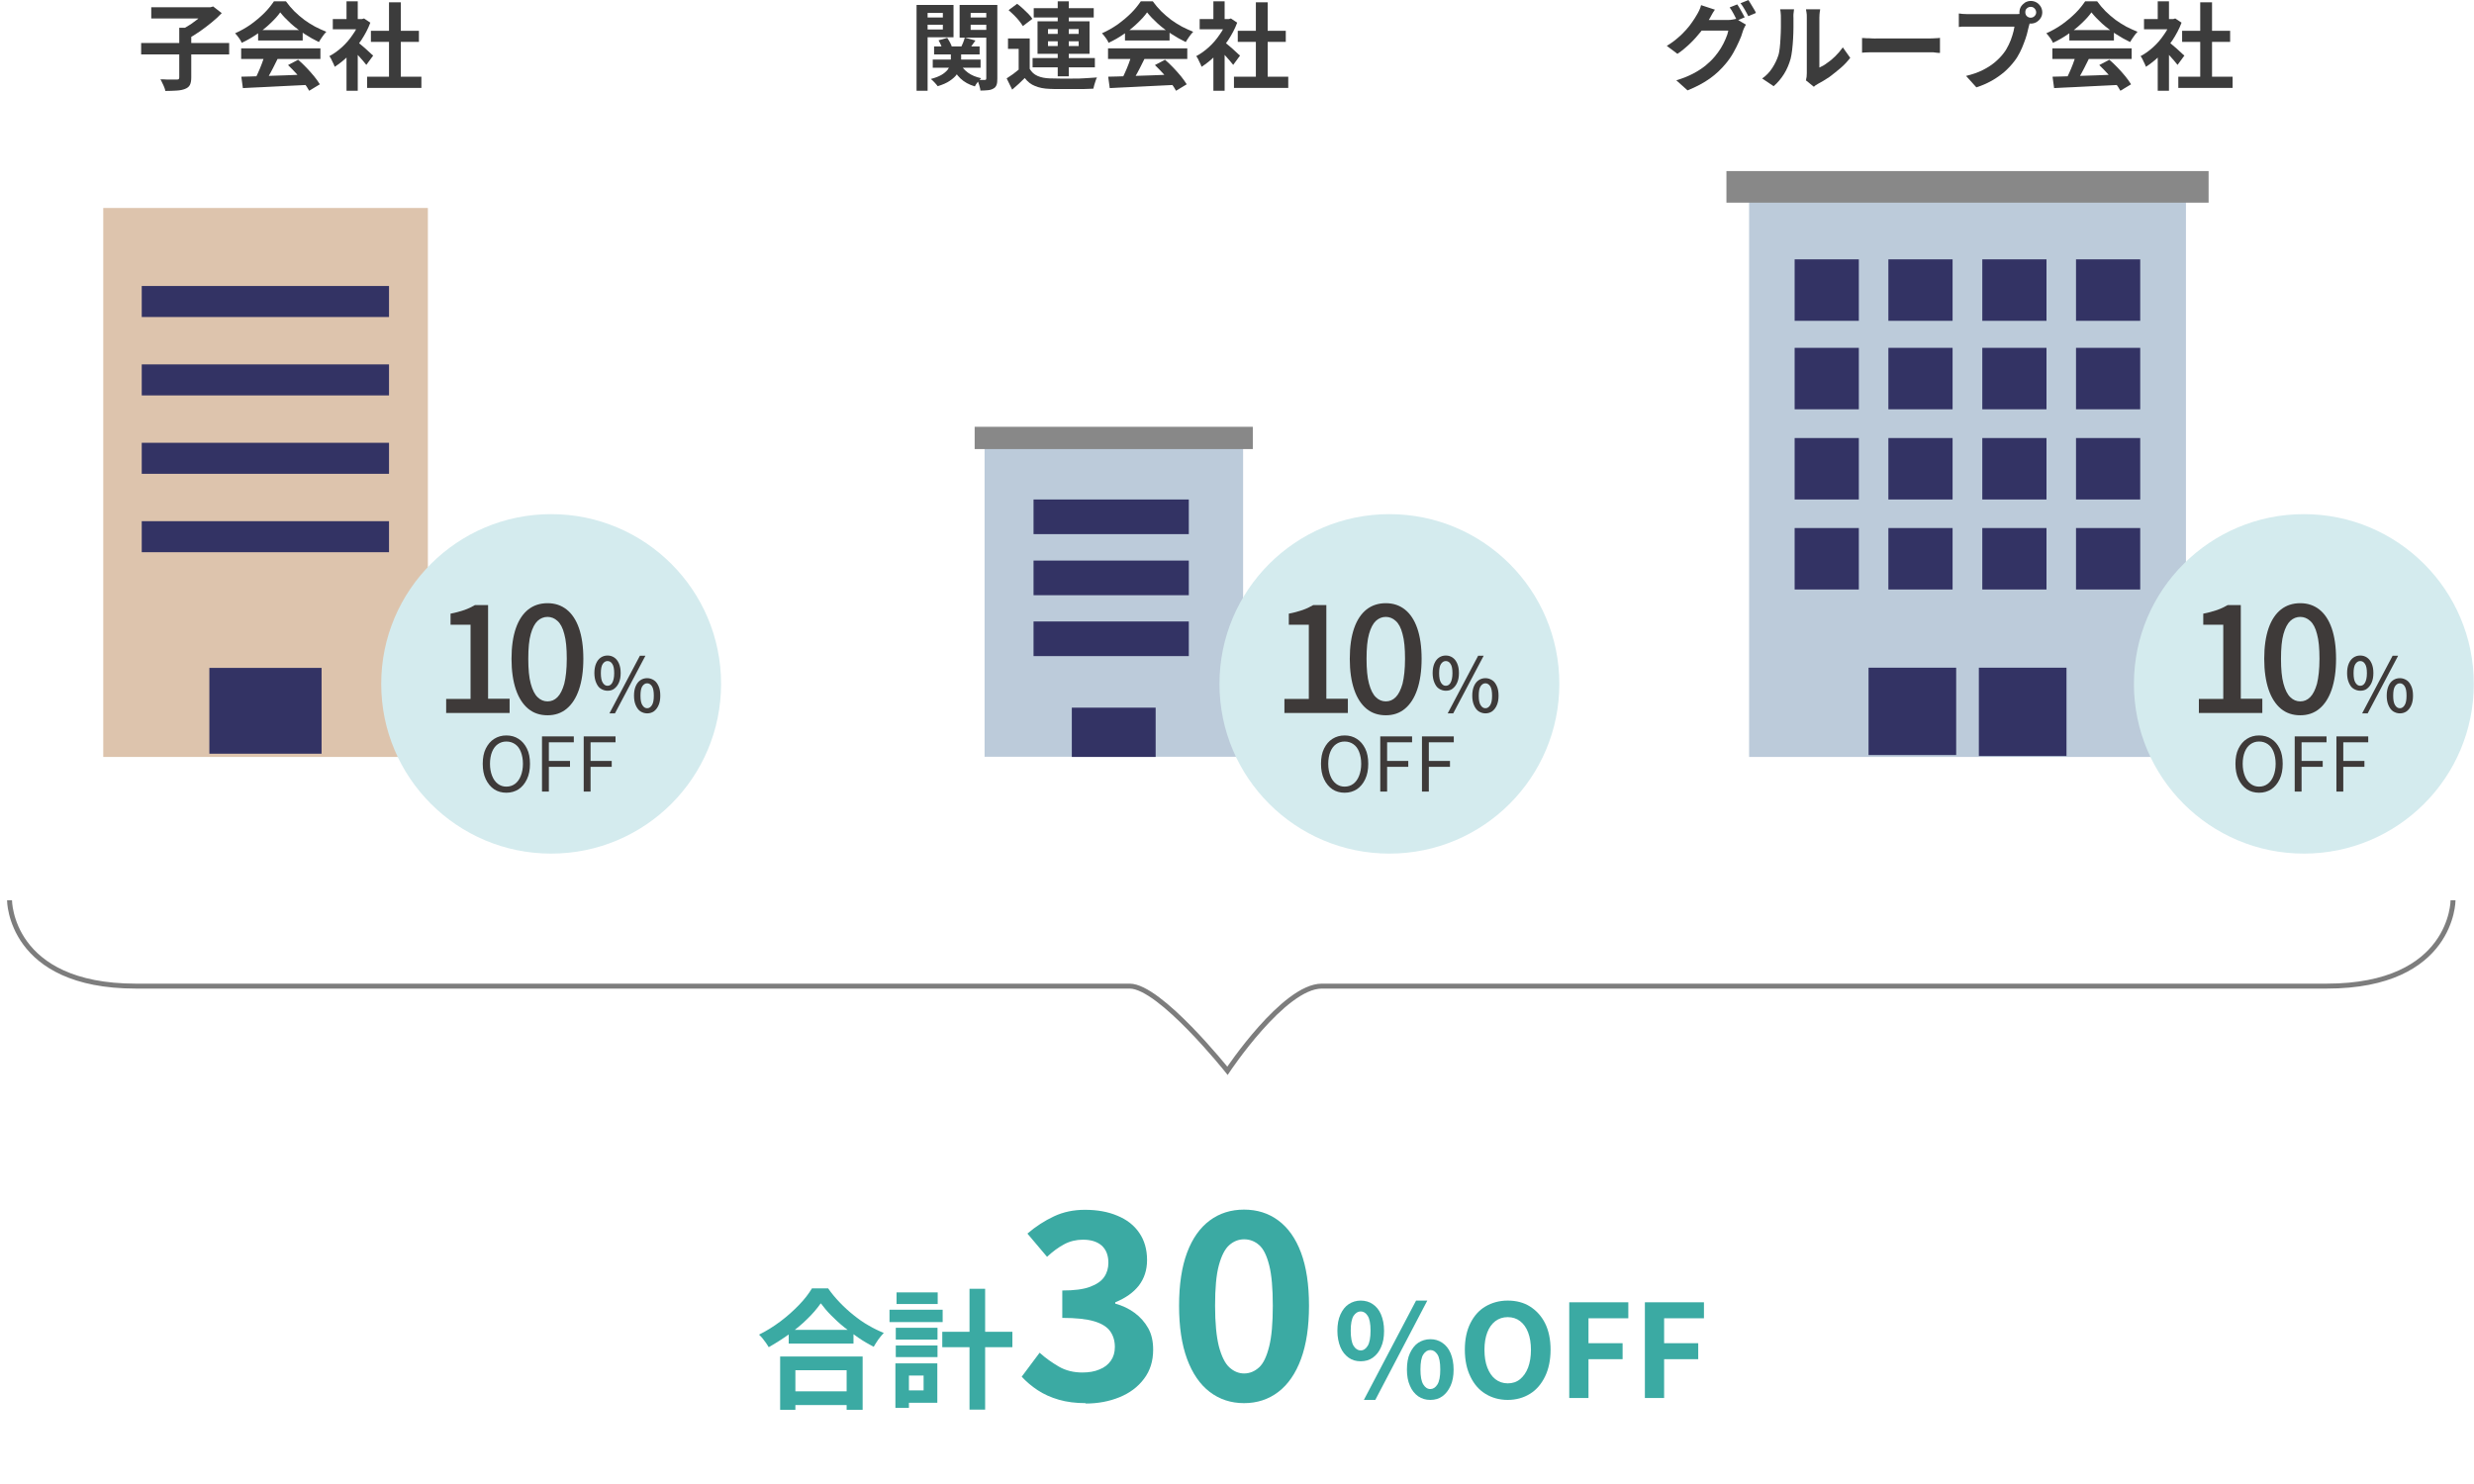 <svg width="500" height="300" viewBox="0 0 500 300" fill="none" xmlns="http://www.w3.org/2000/svg">
<path d="M165.831 263.536C165.099 264.574 164.214 265.613 163.136 266.651C162.058 267.728 160.826 268.729 159.517 269.69C158.169 270.652 156.783 271.537 155.358 272.344C155.204 272.114 155.05 271.806 154.819 271.498C154.588 271.19 154.357 270.883 154.126 270.575C153.857 270.267 153.626 269.998 153.395 269.806C154.896 269.075 156.359 268.152 157.745 267.113C159.131 266.074 160.364 264.959 161.48 263.805C162.597 262.651 163.444 261.535 164.098 260.458H167.371C168.064 261.458 168.834 262.382 169.72 263.305C170.605 264.228 171.529 265.074 172.492 265.844C173.455 266.613 174.456 267.344 175.495 267.921C176.535 268.536 177.574 269.036 178.614 269.459C178.229 269.844 177.882 270.306 177.497 270.806C177.151 271.306 176.843 271.806 176.573 272.268C175.572 271.729 174.533 271.152 173.532 270.46C172.531 269.767 171.529 269.036 170.567 268.267C169.604 267.498 168.757 266.69 167.949 265.882C167.14 265.074 166.486 264.266 165.908 263.497L165.831 263.536ZM157.668 274.229H174.34V285H171.106V276.999H160.749V285H157.668V274.229ZM159.054 281.269H172.569V284.038H159.054V281.269ZM159.401 268.844H172.492V271.614H159.401V268.844Z" fill="#3BAAA3"/>
<path d="M179.77 264.767H190.512V267.267H179.77V264.767ZM180.963 275.614H183.697V284.615H180.963V275.614ZM181.04 268.421H189.472V270.806H181.04V268.421ZM181.04 271.998H189.472V274.345H181.04V271.998ZM181.194 261.266H189.511V263.613H181.194V261.266ZM182.503 275.614H189.434V283.577H182.503V281.076H186.662V278.076H182.503V275.576V275.614ZM190.435 269.229H204.604V272.344H190.435V269.229ZM195.941 260.535H199.098V284.962H195.941V260.535Z" fill="#3BAAA3"/>
<path d="M219.425 283.654C217.385 283.654 215.575 283.423 213.996 282.961C212.379 282.5 210.955 281.846 209.723 281.038C208.49 280.23 207.412 279.307 206.488 278.307L210.108 273.46C211.301 274.537 212.61 275.46 213.996 276.268C215.382 277.076 217 277.461 218.732 277.461C220.041 277.461 221.235 277.268 222.197 276.845C223.199 276.46 223.969 275.845 224.508 275.076C225.047 274.306 225.316 273.383 225.316 272.306C225.316 271.075 225.008 270.036 224.392 269.152C223.776 268.267 222.698 267.575 221.158 267.113C219.618 266.651 217.462 266.421 214.689 266.421V260.881C217.077 260.881 218.925 260.651 220.272 260.15C221.62 259.65 222.583 258.996 223.16 258.15C223.738 257.304 224.007 256.342 224.007 255.265C224.007 253.765 223.545 252.611 222.66 251.803C221.735 250.995 220.465 250.611 218.848 250.611C217.5 250.611 216.23 250.918 215.074 251.534C213.919 252.149 212.764 252.996 211.609 254.073L207.643 249.38C209.338 247.918 211.147 246.764 213.034 245.879C214.92 244.995 217 244.571 219.271 244.571C221.735 244.571 223.93 244.956 225.817 245.764C227.703 246.533 229.205 247.687 230.245 249.226C231.284 250.726 231.823 252.573 231.823 254.727C231.823 256.765 231.246 258.458 230.168 259.881C229.051 261.304 227.472 262.42 225.393 263.266V263.536C226.818 263.92 228.127 264.536 229.282 265.382C230.437 266.228 231.361 267.267 232.054 268.498C232.747 269.729 233.055 271.19 233.055 272.845C233.055 275.153 232.439 277.114 231.207 278.73C229.975 280.384 228.319 281.615 226.24 282.461C224.161 283.308 221.889 283.731 219.425 283.731V283.654Z" fill="#3BAAA3"/>
<path d="M251.423 283.654C248.766 283.654 246.456 282.884 244.492 281.384C242.528 279.884 240.988 277.653 239.91 274.729C238.832 271.806 238.293 268.229 238.293 263.959C238.293 259.689 238.832 256.111 239.91 253.226C240.988 250.341 242.528 248.187 244.492 246.726C246.456 245.264 248.766 244.533 251.423 244.533C254.079 244.533 256.389 245.264 258.353 246.726C260.317 248.187 261.857 250.341 262.935 253.226C264.013 256.111 264.552 259.689 264.552 263.959C264.552 268.229 264.013 271.806 262.935 274.729C261.857 277.653 260.317 279.884 258.353 281.384C256.389 282.884 254.079 283.654 251.423 283.654ZM251.423 277.653C252.578 277.653 253.579 277.23 254.464 276.422C255.35 275.614 256.004 274.191 256.505 272.191C257.005 270.19 257.236 267.459 257.236 263.959C257.236 260.458 257.005 257.727 256.505 255.765C256.004 253.803 255.35 252.457 254.464 251.688C253.579 250.918 252.578 250.534 251.423 250.534C250.344 250.534 249.343 250.918 248.458 251.688C247.572 252.457 246.879 253.803 246.34 255.765C245.801 257.727 245.57 260.458 245.57 263.959C245.57 267.459 245.84 270.19 246.34 272.191C246.879 274.191 247.572 275.614 248.458 276.422C249.343 277.23 250.344 277.653 251.423 277.653Z" fill="#3BAAA3"/>
<path d="M274.986 275.191C274.062 275.191 273.254 274.96 272.561 274.46C271.868 273.96 271.29 273.268 270.905 272.345C270.52 271.421 270.289 270.306 270.289 269.036C270.289 267.767 270.482 266.651 270.905 265.728C271.329 264.805 271.868 264.113 272.561 263.651C273.254 263.189 274.101 262.92 274.986 262.92C275.872 262.92 276.758 263.151 277.451 263.651C278.144 264.113 278.721 264.805 279.106 265.728C279.491 266.651 279.722 267.729 279.722 269.036C279.722 270.344 279.53 271.421 279.106 272.345C278.721 273.268 278.144 273.96 277.451 274.46C276.758 274.96 275.911 275.191 274.986 275.191ZM274.986 272.998C275.564 272.998 276.026 272.691 276.411 272.075C276.796 271.46 276.989 270.421 276.989 268.998C276.989 267.575 276.796 266.574 276.411 265.997C276.026 265.382 275.525 265.113 274.986 265.113C274.447 265.113 273.947 265.42 273.562 265.997C273.177 266.613 272.984 267.613 272.984 268.998C272.984 270.383 273.177 271.46 273.562 272.075C273.947 272.691 274.447 272.998 274.986 272.998ZM275.641 283L286.191 262.92H288.462L277.951 283H275.641ZM289.079 283C288.154 283 287.346 282.769 286.614 282.269C285.921 281.769 285.344 281.076 284.959 280.153C284.535 279.23 284.343 278.115 284.343 276.845C284.343 275.576 284.535 274.422 284.959 273.537C285.382 272.652 285.921 271.921 286.614 271.46C287.307 270.998 288.154 270.729 289.079 270.729C290.003 270.729 290.773 270.96 291.504 271.46C292.197 271.921 292.775 272.614 293.16 273.537C293.545 274.46 293.776 275.537 293.776 276.845C293.776 278.153 293.583 279.23 293.16 280.153C292.736 281.076 292.197 281.769 291.504 282.269C290.811 282.769 290.003 283 289.079 283ZM289.079 280.807C289.618 280.807 290.118 280.499 290.503 279.884C290.888 279.269 291.081 278.268 291.081 276.845C291.081 275.422 290.888 274.383 290.503 273.806C290.118 273.229 289.656 272.922 289.079 272.922C288.501 272.922 288.039 273.229 287.654 273.806C287.269 274.383 287.076 275.422 287.076 276.845C287.076 278.268 287.269 279.269 287.654 279.884C288.039 280.499 288.501 280.807 289.079 280.807Z" fill="#3BAAA3"/>
<path d="M304.71 283C303.016 283 301.514 282.577 300.205 281.769C298.896 280.961 297.895 279.807 297.163 278.268C296.432 276.768 296.047 274.96 296.047 272.845C296.047 270.729 296.432 268.959 297.163 267.498C297.895 266.036 298.896 264.882 300.205 264.113C301.514 263.343 303.016 262.92 304.71 262.92C306.404 262.92 307.944 263.305 309.215 264.113C310.485 264.92 311.525 266.036 312.257 267.498C312.988 268.959 313.373 270.767 313.373 272.845C313.373 274.922 312.988 276.768 312.257 278.268C311.525 279.769 310.524 280.961 309.215 281.769C307.906 282.577 306.404 283 304.71 283ZM304.71 279.653C305.673 279.653 306.52 279.384 307.213 278.807C307.906 278.23 308.445 277.461 308.83 276.46C309.215 275.422 309.407 274.229 309.407 272.883C309.407 271.537 309.215 270.344 308.83 269.344C308.445 268.344 307.906 267.613 307.213 267.075C306.52 266.536 305.673 266.267 304.71 266.267C303.747 266.267 302.939 266.536 302.207 267.075C301.514 267.613 300.975 268.344 300.59 269.344C300.205 270.344 300.013 271.498 300.013 272.883C300.013 274.268 300.205 275.46 300.59 276.46C300.975 277.461 301.514 278.268 302.207 278.807C302.9 279.345 303.747 279.653 304.71 279.653Z" fill="#3BAAA3"/>
<path d="M317.148 282.615V263.266H329.084V266.498H321.037V271.537H327.929V274.768H321.037V282.615H317.187H317.148Z" fill="#3BAAA3"/>
<path d="M332.434 282.615V263.266H344.37V266.498H336.322V271.537H343.214V274.768H336.322V282.615H332.472H332.434Z" fill="#3BAAA3"/>
<path d="M251.233 89.935H198.984V152.983H251.233V89.935Z" fill="#BCCBDA"/>
<path d="M253.195 86.281H196.98V90.782H253.195V86.281Z" fill="#888888"/>
<path d="M240.259 100.975H208.879V107.976H240.259V100.975Z" fill="#333364"/>
<path d="M240.259 113.323H208.879V120.324H240.259V113.323Z" fill="#333364"/>
<path d="M240.259 125.633H208.879V132.634H240.259V125.633Z" fill="#333364"/>
<path d="M233.559 143.058H216.617V153.021H233.559V143.058Z" fill="#333364"/>
<path d="M86.476 42.044H20.867V153.021H86.476V42.044Z" fill="#DDC4AD"/>
<path d="M78.621 73.664H28.645V79.934H78.621V73.664Z" fill="#333364"/>
<path d="M78.621 57.816H28.645V64.086H78.621V57.816Z" fill="#333364"/>
<path d="M78.621 89.512H28.645V95.782H78.621V89.512Z" fill="#333364"/>
<path d="M78.621 105.361H28.645V111.631H78.621V105.361Z" fill="#333364"/>
<path d="M64.991 135.019H42.312V152.367H64.991V135.019Z" fill="#333364"/>
<path d="M441.783 39.236H353.496V153.021H441.783V39.236Z" fill="#BCCBDA"/>
<path d="M446.365 34.582H348.914V40.967H446.365V34.582Z" fill="#888888"/>
<path d="M395.348 134.98H377.637V152.636H395.348V134.98Z" fill="#333364"/>
<path d="M417.641 134.98H399.93V152.829H417.641V134.98Z" fill="#333364"/>
<path d="M375.675 52.43H362.699V64.855H375.675V52.43Z" fill="#333364"/>
<path d="M394.62 52.43H381.645V64.855H394.62V52.43Z" fill="#333364"/>
<path d="M413.6 52.43H400.625V64.855H413.6V52.43Z" fill="#333364"/>
<path d="M432.542 52.43H419.566V64.855H432.542V52.43Z" fill="#333364"/>
<path d="M375.675 70.317H362.699V82.742H375.675V70.317Z" fill="#333364"/>
<path d="M394.62 70.317H381.645V82.742H394.62V70.317Z" fill="#333364"/>
<path d="M413.6 70.317H400.625V82.742H413.6V70.317Z" fill="#333364"/>
<path d="M432.542 70.317H419.566V82.742H432.542V70.317Z" fill="#333364"/>
<path d="M375.675 88.551H362.699V100.975H375.675V88.551Z" fill="#333364"/>
<path d="M394.62 88.551H381.645V100.975H394.62V88.551Z" fill="#333364"/>
<path d="M413.6 88.551H400.625V100.975H413.6V88.551Z" fill="#333364"/>
<path d="M432.542 88.551H419.566V100.975H432.542V88.551Z" fill="#333364"/>
<path d="M375.675 106.745H362.699V119.17H375.675V106.745Z" fill="#333364"/>
<path d="M394.62 106.745H381.645V119.17H394.62V106.745Z" fill="#333364"/>
<path d="M413.6 106.745H400.625V119.17H413.6V106.745Z" fill="#333364"/>
<path d="M432.542 106.745H419.566V119.17H432.542V106.745Z" fill="#333364"/>
<path d="M111.388 172.562C130.356 172.562 145.732 157.2 145.732 138.25C145.732 119.3 130.356 103.937 111.388 103.937C92.42 103.937 77.043 119.3 77.043 138.25C77.043 157.2 92.42 172.562 111.388 172.562Z" fill="#D4EBEE"/>
<path d="M90.171 144.174V141.289H95.1V126.287H91.057V124.055C92.097 123.863 93.02 123.594 93.829 123.325C94.599 123.055 95.331 122.709 95.985 122.324H98.642V141.25H102.993V144.135H90.133L90.171 144.174Z" fill="#3E3A39"/>
<path d="M110.656 144.597C109.154 144.597 107.845 144.174 106.767 143.289C105.689 142.404 104.842 141.096 104.264 139.404C103.687 137.711 103.379 135.634 103.379 133.172C103.379 130.71 103.687 128.633 104.264 126.979C104.842 125.325 105.689 124.055 106.767 123.209C107.845 122.363 109.154 121.94 110.656 121.94C112.158 121.94 113.428 122.363 114.506 123.209C115.584 124.055 116.431 125.325 117.009 126.979C117.587 128.633 117.895 130.71 117.895 133.172C117.895 135.634 117.587 137.711 117.009 139.404C116.431 141.096 115.584 142.404 114.506 143.289C113.428 144.174 112.158 144.597 110.656 144.597ZM110.656 141.789C111.426 141.789 112.081 141.519 112.658 140.942C113.236 140.365 113.698 139.442 114.044 138.211C114.352 136.942 114.545 135.288 114.545 133.172C114.545 131.056 114.391 129.402 114.044 128.171C113.736 126.941 113.274 126.056 112.658 125.517C112.081 124.979 111.388 124.709 110.656 124.709C109.924 124.709 109.231 124.979 108.654 125.517C108.076 126.056 107.614 126.941 107.268 128.171C106.921 129.402 106.767 131.056 106.767 133.172C106.767 135.288 106.921 136.942 107.268 138.211C107.614 139.481 108.076 140.404 108.654 140.942C109.231 141.519 109.924 141.789 110.656 141.789Z" fill="#3E3A39"/>
<path d="M122.782 139.635C122.281 139.635 121.819 139.481 121.396 139.211C120.972 138.942 120.703 138.519 120.472 137.98C120.241 137.442 120.125 136.788 120.125 136.057C120.125 135.326 120.241 134.672 120.472 134.134C120.703 133.595 121.011 133.211 121.396 132.941C121.781 132.672 122.243 132.518 122.782 132.518C123.321 132.518 123.783 132.672 124.168 132.941C124.553 133.211 124.861 133.595 125.092 134.134C125.323 134.672 125.438 135.288 125.438 136.057C125.438 136.826 125.323 137.442 125.092 137.98C124.861 138.519 124.553 138.904 124.168 139.211C123.783 139.519 123.321 139.635 122.782 139.635ZM122.782 138.634C123.167 138.634 123.513 138.442 123.744 138.019C123.975 137.596 124.129 136.98 124.129 136.096C124.129 135.211 124.014 134.595 123.744 134.211C123.513 133.826 123.167 133.634 122.782 133.634C122.397 133.634 122.089 133.826 121.819 134.211C121.55 134.595 121.434 135.249 121.434 136.096C121.434 136.942 121.55 137.596 121.819 138.019C122.089 138.442 122.397 138.634 122.782 138.634ZM123.167 144.212L129.327 132.557H130.444L124.283 144.212H123.167ZM130.79 144.212C130.29 144.212 129.828 144.058 129.404 143.789C129.019 143.52 128.711 143.097 128.48 142.558C128.249 142.02 128.134 141.404 128.134 140.635C128.134 139.865 128.249 139.25 128.48 138.711C128.711 138.173 129.019 137.788 129.404 137.519C129.789 137.25 130.251 137.096 130.79 137.096C131.329 137.096 131.753 137.25 132.176 137.519C132.6 137.788 132.869 138.211 133.101 138.711C133.332 139.211 133.447 139.865 133.447 140.635C133.447 141.404 133.332 142.02 133.101 142.558C132.869 143.097 132.561 143.481 132.176 143.789C131.791 144.058 131.329 144.212 130.79 144.212ZM130.79 143.174C131.175 143.174 131.483 142.981 131.753 142.558C132.022 142.135 132.138 141.519 132.138 140.635C132.138 139.75 132.022 139.134 131.753 138.711C131.483 138.327 131.175 138.134 130.79 138.134C130.405 138.134 130.097 138.327 129.828 138.711C129.558 139.096 129.443 139.75 129.443 140.635C129.443 141.519 129.558 142.135 129.828 142.558C130.097 142.981 130.405 143.174 130.79 143.174Z" fill="#3E3A39"/>
<path d="M102.337 160.253C101.413 160.253 100.566 160.022 99.873 159.56C99.18 159.099 98.602 158.406 98.178 157.522C97.755 156.637 97.562 155.598 97.562 154.406C97.562 153.213 97.755 152.175 98.178 151.329C98.602 150.482 99.141 149.828 99.873 149.367C100.604 148.905 101.413 148.674 102.337 148.674C103.261 148.674 104.108 148.905 104.801 149.367C105.533 149.828 106.072 150.482 106.495 151.329C106.919 152.175 107.111 153.213 107.111 154.406C107.111 155.598 106.919 156.637 106.495 157.522C106.072 158.406 105.533 159.06 104.801 159.56C104.07 160.022 103.261 160.253 102.337 160.253ZM102.337 159.022C102.991 159.022 103.607 158.83 104.108 158.445C104.609 158.06 104.994 157.522 105.263 156.829C105.533 156.137 105.687 155.329 105.687 154.406C105.687 153.483 105.533 152.675 105.263 151.982C104.994 151.29 104.609 150.79 104.108 150.444C103.607 150.098 103.03 149.905 102.337 149.905C101.644 149.905 101.105 150.098 100.604 150.444C100.104 150.79 99.719 151.329 99.449 151.982C99.18 152.636 99.026 153.483 99.026 154.406C99.026 155.329 99.18 156.137 99.449 156.829C99.719 157.522 100.104 158.06 100.604 158.445C101.105 158.83 101.682 159.022 102.337 159.022Z" fill="#3E3A39"/>
<path d="M109.539 160.061V148.867H115.969V150.059H110.925V153.829H115.199V155.021H110.925V160.022H109.539V160.061Z" fill="#3E3A39"/>
<path d="M117.969 160.061V148.867H124.399V150.059H119.355V153.829H123.629V155.021H119.355V160.022H117.969V160.061Z" fill="#3E3A39"/>
<path d="M280.802 172.562C299.77 172.562 315.146 157.2 315.146 138.25C315.146 119.3 299.77 103.937 280.802 103.937C261.834 103.937 246.457 119.3 246.457 138.25C246.457 157.2 261.834 172.562 280.802 172.562Z" fill="#D4EBEE"/>
<path d="M259.585 144.174V141.289H264.514V126.287H260.471V124.055C261.511 123.863 262.435 123.594 263.243 123.325C264.013 123.055 264.745 122.709 265.399 122.324H268.056V141.25H272.407V144.135H259.547L259.585 144.174Z" fill="#3E3A39"/>
<path d="M280.07 144.597C278.568 144.597 277.259 144.174 276.181 143.289C275.103 142.404 274.256 141.096 273.679 139.404C273.101 137.711 272.793 135.634 272.793 133.172C272.793 130.71 273.101 128.633 273.679 126.979C274.256 125.325 275.103 124.055 276.181 123.209C277.259 122.363 278.568 121.94 280.07 121.94C281.572 121.94 282.842 122.363 283.92 123.209C284.998 124.055 285.845 125.325 286.423 126.979C287.001 128.633 287.309 130.71 287.309 133.172C287.309 135.634 287.001 137.711 286.423 139.404C285.845 141.096 284.998 142.404 283.92 143.289C282.842 144.174 281.572 144.597 280.07 144.597ZM280.07 141.789C280.84 141.789 281.495 141.519 282.072 140.942C282.65 140.365 283.112 139.442 283.458 138.211C283.766 136.942 283.959 135.288 283.959 133.172C283.959 131.056 283.805 129.402 283.458 128.171C283.15 126.941 282.688 126.056 282.072 125.517C281.495 124.979 280.802 124.709 280.07 124.709C279.338 124.709 278.645 124.979 278.068 125.517C277.49 126.056 277.028 126.941 276.682 128.171C276.335 129.402 276.181 131.056 276.181 133.172C276.181 135.288 276.335 136.942 276.682 138.211C277.028 139.481 277.49 140.404 278.068 140.942C278.645 141.519 279.338 141.789 280.07 141.789Z" fill="#3E3A39"/>
<path d="M292.196 139.635C291.695 139.635 291.233 139.481 290.81 139.211C290.386 138.942 290.117 138.519 289.886 137.98C289.655 137.442 289.539 136.788 289.539 136.057C289.539 135.326 289.655 134.672 289.886 134.134C290.117 133.595 290.425 133.211 290.81 132.941C291.195 132.672 291.657 132.518 292.196 132.518C292.735 132.518 293.197 132.672 293.582 132.941C293.967 133.211 294.275 133.595 294.506 134.134C294.737 134.672 294.852 135.288 294.852 136.057C294.852 136.826 294.737 137.442 294.506 137.98C294.275 138.519 293.967 138.904 293.582 139.211C293.197 139.519 292.735 139.635 292.196 139.635ZM292.196 138.634C292.581 138.634 292.927 138.442 293.158 138.019C293.389 137.596 293.543 136.98 293.543 136.096C293.543 135.211 293.428 134.595 293.158 134.211C292.927 133.826 292.581 133.634 292.196 133.634C291.811 133.634 291.503 133.826 291.233 134.211C290.964 134.595 290.848 135.249 290.848 136.096C290.848 136.942 290.964 137.596 291.233 138.019C291.503 138.442 291.811 138.634 292.196 138.634ZM292.581 144.212L298.741 132.557H299.858L293.697 144.212H292.581ZM300.204 144.212C299.704 144.212 299.242 144.058 298.818 143.789C298.433 143.52 298.125 143.097 297.894 142.558C297.663 142.02 297.548 141.404 297.548 140.635C297.548 139.865 297.663 139.25 297.894 138.711C298.125 138.173 298.433 137.788 298.818 137.519C299.203 137.25 299.665 137.096 300.204 137.096C300.743 137.096 301.167 137.25 301.591 137.519C302.014 137.788 302.284 138.211 302.515 138.711C302.746 139.211 302.861 139.865 302.861 140.635C302.861 141.404 302.746 142.02 302.515 142.558C302.284 143.097 301.976 143.481 301.591 143.789C301.205 144.058 300.743 144.212 300.204 144.212ZM300.204 143.174C300.589 143.174 300.897 142.981 301.167 142.558C301.437 142.135 301.552 141.519 301.552 140.635C301.552 139.75 301.437 139.134 301.167 138.711C300.897 138.327 300.589 138.134 300.204 138.134C299.819 138.134 299.511 138.327 299.242 138.711C298.972 139.096 298.857 139.75 298.857 140.635C298.857 141.519 298.972 142.135 299.242 142.558C299.511 142.981 299.819 143.174 300.204 143.174Z" fill="#3E3A39"/>
<path d="M271.751 160.253C270.827 160.253 269.98 160.022 269.287 159.56C268.594 159.099 268.016 158.406 267.593 157.522C267.169 156.637 266.977 155.598 266.977 154.406C266.977 153.213 267.169 152.175 267.593 151.329C268.016 150.482 268.555 149.828 269.287 149.367C270.018 148.905 270.827 148.674 271.751 148.674C272.675 148.674 273.522 148.905 274.215 149.367C274.947 149.828 275.486 150.482 275.909 151.329C276.333 152.175 276.525 153.213 276.525 154.406C276.525 155.598 276.333 156.637 275.909 157.522C275.486 158.406 274.947 159.06 274.215 159.56C273.484 160.022 272.675 160.253 271.751 160.253ZM271.751 159.022C272.406 159.022 273.022 158.83 273.522 158.445C274.023 158.06 274.408 157.522 274.677 156.829C274.947 156.137 275.101 155.329 275.101 154.406C275.101 153.483 274.947 152.675 274.677 151.982C274.408 151.29 274.023 150.79 273.522 150.444C273.022 150.098 272.444 149.905 271.751 149.905C271.058 149.905 270.519 150.098 270.018 150.444C269.518 150.79 269.133 151.329 268.863 151.982C268.594 152.636 268.44 153.483 268.44 154.406C268.44 155.329 268.594 156.137 268.863 156.829C269.133 157.522 269.518 158.06 270.018 158.445C270.519 158.83 271.096 159.022 271.751 159.022Z" fill="#3E3A39"/>
<path d="M278.953 160.061V148.867H285.383V150.059H280.339V153.829H284.613V155.021H280.339V160.022H278.953V160.061Z" fill="#3E3A39"/>
<path d="M287.383 160.061V148.867H293.813V150.059H288.769V153.829H293.043V155.021H288.769V160.022H287.383V160.061Z" fill="#3E3A39"/>
<path d="M465.614 172.562C484.582 172.562 499.959 157.2 499.959 138.25C499.959 119.3 484.582 103.937 465.614 103.937C446.646 103.937 431.27 119.3 431.27 138.25C431.27 157.2 446.646 172.562 465.614 172.562Z" fill="#D4EBEE"/>
<path d="M444.398 144.174V141.289H449.326V126.287H445.283V124.055C446.323 123.863 447.247 123.594 448.056 123.325C448.826 123.055 449.557 122.709 450.212 122.324H452.869V141.25H457.219V144.135H444.359L444.398 144.174Z" fill="#3E3A39"/>
<path d="M464.883 144.597C463.381 144.597 462.072 144.174 460.994 143.289C459.916 142.404 459.069 141.096 458.491 139.404C457.914 137.711 457.605 135.634 457.605 133.172C457.605 130.71 457.914 128.633 458.491 126.979C459.069 125.325 459.916 124.055 460.994 123.209C462.072 122.363 463.381 121.94 464.883 121.94C466.384 121.94 467.655 122.363 468.733 123.209C469.811 124.055 470.658 125.325 471.236 126.979C471.813 128.633 472.121 130.71 472.121 133.172C472.121 135.634 471.813 137.711 471.236 139.404C470.658 141.096 469.811 142.404 468.733 143.289C467.655 144.174 466.384 144.597 464.883 144.597ZM464.883 141.789C465.653 141.789 466.307 141.519 466.885 140.942C467.462 140.365 467.924 139.442 468.271 138.211C468.579 136.942 468.771 135.288 468.771 133.172C468.771 131.056 468.617 129.402 468.271 128.171C467.963 126.941 467.501 126.056 466.885 125.517C466.307 124.979 465.614 124.709 464.883 124.709C464.151 124.709 463.458 124.979 462.88 125.517C462.303 126.056 461.841 126.941 461.494 128.171C461.148 129.402 460.994 131.056 460.994 133.172C460.994 135.288 461.148 136.942 461.494 138.211C461.841 139.481 462.303 140.404 462.88 140.942C463.458 141.519 464.151 141.789 464.883 141.789Z" fill="#3E3A39"/>
<path d="M477.008 139.635C476.508 139.635 476.046 139.481 475.622 139.211C475.199 138.942 474.929 138.519 474.698 137.98C474.467 137.442 474.352 136.788 474.352 136.057C474.352 135.326 474.467 134.672 474.698 134.134C474.929 133.595 475.237 133.211 475.622 132.941C476.007 132.672 476.469 132.518 477.008 132.518C477.547 132.518 478.009 132.672 478.394 132.941C478.779 133.211 479.087 133.595 479.318 134.134C479.549 134.672 479.665 135.288 479.665 136.057C479.665 136.826 479.549 137.442 479.318 137.98C479.087 138.519 478.779 138.904 478.394 139.211C478.009 139.519 477.547 139.635 477.008 139.635ZM477.008 138.634C477.393 138.634 477.74 138.442 477.971 138.019C478.202 137.596 478.356 136.98 478.356 136.096C478.356 135.211 478.24 134.595 477.971 134.211C477.74 133.826 477.393 133.634 477.008 133.634C476.623 133.634 476.315 133.826 476.046 134.211C475.776 134.595 475.661 135.249 475.661 136.096C475.661 136.942 475.776 137.596 476.046 138.019C476.315 138.442 476.623 138.634 477.008 138.634ZM477.393 144.212L483.554 132.557H484.67L478.51 144.212H477.393ZM485.017 144.212C484.516 144.212 484.054 144.058 483.631 143.789C483.246 143.52 482.938 143.097 482.707 142.558C482.476 142.02 482.36 141.404 482.36 140.635C482.36 139.865 482.476 139.25 482.707 138.711C482.938 138.173 483.246 137.788 483.631 137.519C484.016 137.25 484.478 137.096 485.017 137.096C485.556 137.096 485.979 137.25 486.403 137.519C486.827 137.788 487.096 138.211 487.327 138.711C487.558 139.211 487.674 139.865 487.674 140.635C487.674 141.404 487.558 142.02 487.327 142.558C487.096 143.097 486.788 143.481 486.403 143.789C486.018 144.058 485.556 144.212 485.017 144.212ZM485.017 143.174C485.402 143.174 485.71 142.981 485.979 142.558C486.249 142.135 486.365 141.519 486.365 140.635C486.365 139.75 486.249 139.134 485.979 138.711C485.71 138.327 485.402 138.134 485.017 138.134C484.632 138.134 484.324 138.327 484.054 138.711C483.785 139.096 483.669 139.75 483.669 140.635C483.669 141.519 483.785 142.135 484.054 142.558C484.324 142.981 484.632 143.174 485.017 143.174Z" fill="#3E3A39"/>
<path d="M456.563 160.253C455.639 160.253 454.792 160.022 454.099 159.56C453.406 159.099 452.829 158.406 452.405 157.522C451.982 156.637 451.789 155.598 451.789 154.406C451.789 153.213 451.982 152.175 452.405 151.329C452.829 150.482 453.368 149.828 454.099 149.367C454.831 148.905 455.639 148.674 456.563 148.674C457.488 148.674 458.335 148.905 459.028 149.367C459.759 149.828 460.298 150.482 460.722 151.329C461.145 152.175 461.338 153.213 461.338 154.406C461.338 155.598 461.145 156.637 460.722 157.522C460.298 158.406 459.759 159.06 459.028 159.56C458.296 160.022 457.488 160.253 456.563 160.253ZM456.563 159.022C457.218 159.022 457.834 158.83 458.335 158.445C458.835 158.06 459.22 157.522 459.49 156.829C459.759 156.137 459.913 155.329 459.913 154.406C459.913 153.483 459.759 152.675 459.49 151.982C459.22 151.29 458.835 150.79 458.335 150.444C457.834 150.098 457.257 149.905 456.563 149.905C455.87 149.905 455.331 150.098 454.831 150.444C454.33 150.79 453.945 151.329 453.676 151.982C453.406 152.636 453.252 153.483 453.252 154.406C453.252 155.329 453.406 156.137 453.676 156.829C453.945 157.522 454.33 158.06 454.831 158.445C455.331 158.83 455.909 159.022 456.563 159.022Z" fill="#3E3A39"/>
<path d="M463.766 160.061V148.867H470.196V150.059H465.152V153.829H469.426V155.021H465.152V160.022H463.766V160.061Z" fill="#3E3A39"/>
<path d="M472.195 160.061V148.867H478.625V150.059H473.581V153.829H477.855V155.021H473.581V160.022H472.195V160.061Z" fill="#3E3A39"/>
<path d="M185.238 1H187.471V18.349H185.238V1ZM186.393 3.539H191.245V5.001H186.393V3.539ZM186.624 1H192.708V7.539H186.624V5.962H190.552V2.616H186.624V1ZM192.169 10.194H194.248V12.271C194.248 12.732 194.171 13.194 194.055 13.656C193.94 14.117 193.709 14.579 193.362 15.04C193.054 15.502 192.554 15.925 191.938 16.348C191.322 16.771 190.513 17.118 189.512 17.425C189.358 17.233 189.166 16.964 188.896 16.695C188.627 16.425 188.396 16.156 188.126 15.964C189.012 15.733 189.705 15.464 190.244 15.156C190.783 14.848 191.168 14.502 191.476 14.156C191.745 13.81 191.938 13.463 192.015 13.156C192.092 12.809 192.169 12.502 192.169 12.194V10.194ZM188.511 12.04H198.175V13.694H188.511V12.04ZM188.781 9.386H197.983V11.002H188.781V9.386ZM189.666 8.155L191.437 7.655C191.63 7.924 191.822 8.27 192.015 8.617C192.207 8.963 192.323 9.27 192.4 9.578L190.513 10.117C190.436 9.848 190.359 9.54 190.205 9.194C190.051 8.847 189.897 8.501 189.705 8.193L189.666 8.155ZM194.017 12.771C194.363 13.54 194.903 14.156 195.634 14.694C196.366 15.233 197.251 15.579 198.291 15.81C198.098 16.002 197.867 16.271 197.598 16.579C197.328 16.887 197.174 17.195 197.02 17.464C195.827 17.118 194.864 16.579 194.094 15.848C193.324 15.117 192.746 14.194 192.361 13.117L194.017 12.732V12.771ZM200.485 1V2.616H196.173V6.039H200.485V7.616H193.94V1H200.485ZM195.018 7.616L197.136 8.193C196.866 8.578 196.597 8.924 196.366 9.27C196.135 9.617 195.904 9.924 195.711 10.194L194.171 9.694C194.325 9.386 194.479 9.04 194.633 8.655C194.787 8.27 194.903 7.924 194.98 7.616H195.018ZM195.288 3.539H200.139V5.001H195.288V3.539ZM199.292 1H201.564V15.887C201.564 16.425 201.525 16.849 201.41 17.156C201.294 17.464 201.102 17.733 200.793 17.887C200.485 18.079 200.1 18.195 199.677 18.233C199.253 18.272 198.714 18.31 198.137 18.31C198.137 18.003 198.021 17.656 197.906 17.233C197.79 16.81 197.636 16.464 197.521 16.156C197.829 16.156 198.137 16.156 198.445 16.156C198.753 16.156 198.945 16.156 199.022 16.156C199.138 16.156 199.253 16.156 199.253 16.079C199.292 16.041 199.33 15.925 199.33 15.848V1H199.292Z" fill="#3C3C3C"/>
<path d="M208.108 13.925C208.493 14.579 208.994 15.041 209.687 15.348C210.38 15.656 211.188 15.81 212.151 15.848C212.728 15.848 213.421 15.887 214.23 15.887C215.039 15.887 215.886 15.887 216.771 15.887C217.657 15.887 218.542 15.887 219.389 15.81C220.237 15.733 221.007 15.733 221.7 15.656C221.623 15.81 221.507 16.041 221.43 16.31C221.353 16.579 221.238 16.849 221.161 17.156C221.084 17.425 221.007 17.695 220.968 17.926C220.391 17.926 219.697 18.003 218.927 18.003C218.157 18.003 217.349 18.003 216.54 18.003C215.732 18.003 214.923 18.003 214.153 18.003C213.383 18.003 212.69 18.003 212.112 17.964C210.957 17.926 209.995 17.733 209.186 17.387C208.378 17.079 207.685 16.541 207.107 15.771C206.722 16.156 206.337 16.541 205.913 16.925C205.49 17.31 205.028 17.695 204.566 18.118L203.449 15.848C203.873 15.579 204.296 15.271 204.758 14.964C205.22 14.617 205.644 14.271 206.067 13.925H208.07H208.108ZM208.108 7.77V14.848H205.875V9.886H203.719V7.77H208.108ZM203.796 2.077L205.567 0.769C205.952 1.039 206.337 1.385 206.722 1.731C207.107 2.077 207.492 2.462 207.839 2.808C208.185 3.154 208.455 3.501 208.647 3.808L206.722 5.27C206.529 4.962 206.298 4.616 205.99 4.231C205.682 3.847 205.336 3.462 204.951 3.077C204.566 2.693 204.181 2.346 203.834 2.039L203.796 2.077ZM208.686 11.732H221.276V13.617H208.686V11.732ZM208.917 1.654H221.045V3.539H208.917V1.654ZM209.687 4.308H220.198V10.886H209.687V4.308ZM211.804 5.885V6.847H218.003V5.885H211.804ZM211.804 8.347V9.309H218.003V8.347H211.804ZM213.768 0.269H216.001V15.425H213.768V0.269Z" fill="#3C3C3C"/>
<path d="M231.828 2.5C231.328 3.231 230.635 3.962 229.826 4.731C229.018 5.501 228.132 6.232 227.131 6.886C226.13 7.578 225.129 8.155 224.051 8.655C223.974 8.463 223.858 8.232 223.704 8.001C223.55 7.77 223.396 7.54 223.204 7.309C223.05 7.078 222.857 6.886 222.703 6.732C223.82 6.232 224.859 5.655 225.899 4.924C226.9 4.193 227.824 3.424 228.633 2.616C229.441 1.808 230.057 1 230.558 0.269H232.983C233.484 0.962 234.062 1.654 234.678 2.27C235.294 2.885 235.987 3.462 236.68 4.001C237.373 4.501 238.104 4.962 238.874 5.385C239.644 5.77 240.376 6.116 241.146 6.424C240.877 6.693 240.607 7.039 240.337 7.424C240.068 7.809 239.837 8.155 239.644 8.501C238.682 8.04 237.719 7.501 236.718 6.847C235.717 6.193 234.793 5.501 233.946 4.731C233.099 3.962 232.406 3.231 231.828 2.5ZM223.935 9.771H239.952V11.925H223.935V9.771ZM224.012 15.502C225.167 15.502 226.476 15.425 227.978 15.387C229.48 15.348 231.058 15.271 232.714 15.233C234.37 15.156 236.025 15.117 237.642 15.041L237.565 17.156C235.987 17.233 234.408 17.31 232.791 17.387C231.174 17.464 229.634 17.541 228.209 17.618C226.746 17.695 225.437 17.733 224.282 17.81L223.974 15.541L224.012 15.502ZM228.633 11.194L231.289 11.925C230.981 12.54 230.673 13.156 230.365 13.771C230.057 14.387 229.711 15.002 229.403 15.541C229.095 16.118 228.787 16.618 228.517 17.041L226.515 16.387C226.784 15.925 227.054 15.387 227.323 14.771C227.593 14.156 227.863 13.579 228.094 12.925C228.325 12.309 228.517 11.732 228.671 11.194H228.633ZM227.362 6.078H236.372V8.193H227.362V6.078ZM233.407 13.156L235.448 12.079C236.025 12.579 236.603 13.117 237.142 13.694C237.681 14.271 238.22 14.848 238.682 15.425C239.144 16.002 239.529 16.541 239.837 17.041L237.681 18.349C237.411 17.849 237.065 17.31 236.603 16.695C236.141 16.079 235.64 15.464 235.063 14.848C234.485 14.233 233.946 13.656 233.407 13.156Z" fill="#3C3C3C"/>
<path d="M247.922 3.847H248.384L248.769 3.731L250.04 4.578C249.578 5.847 248.923 7.039 248.192 8.155C247.422 9.271 246.575 10.309 245.651 11.232C244.726 12.155 243.802 12.886 242.84 13.502C242.763 13.309 242.686 13.04 242.532 12.771C242.378 12.502 242.262 12.194 242.147 11.963C242.031 11.732 241.877 11.502 241.762 11.348C242.647 10.886 243.494 10.271 244.303 9.54C245.111 8.809 245.843 7.963 246.459 7.039C247.114 6.155 247.576 5.193 247.922 4.27V3.885V3.847ZM242.455 3.847H248.769V5.924H242.455V3.847ZM245.227 0.269H247.499V4.808H245.227V0.269ZM245.227 10.386L247.499 7.655V18.349H245.227V10.386ZM247.268 8.347C247.268 8.347 247.691 8.655 247.999 8.924C248.307 9.194 248.654 9.463 249 9.771C249.347 10.078 249.693 10.386 249.963 10.655C250.232 10.925 250.463 11.117 250.617 11.232L249.231 13.117C249.039 12.886 248.808 12.579 248.538 12.271C248.269 11.963 247.961 11.617 247.653 11.271C247.345 10.925 247.037 10.578 246.767 10.271C246.498 9.963 246.228 9.694 245.997 9.501L247.268 8.386V8.347ZM249.385 15.502H260.359V17.772H249.385V15.502ZM250.155 6.232H259.858V8.463H250.155V6.232ZM253.813 0.462H256.2V16.618H253.813V0.462Z" fill="#3C3C3C"/>
<path d="M28.527 8.694H46.316V11.002H28.527V8.694ZM30.568 1.462H42.697V3.731H30.568V1.462ZM36.228 5.616H38.654V15.617C38.654 16.271 38.577 16.771 38.384 17.156C38.192 17.541 37.884 17.772 37.422 17.964C36.959 18.156 36.382 18.272 35.727 18.31C35.073 18.349 34.264 18.387 33.417 18.387C33.379 18.156 33.302 17.887 33.186 17.618C33.071 17.349 32.955 17.041 32.801 16.771C32.686 16.464 32.532 16.233 32.416 16.041C32.878 16.041 33.302 16.041 33.764 16.079C34.226 16.079 34.611 16.079 34.957 16.079H35.689C35.881 16.079 36.035 16.079 36.112 16.002C36.189 15.925 36.228 15.81 36.228 15.656V5.616ZM41.926 1.462H42.542L43.081 1.308L44.814 2.654C44.237 3.27 43.544 3.924 42.773 4.539C42.003 5.155 41.233 5.77 40.386 6.347C39.539 6.924 38.769 7.424 37.999 7.809C37.884 7.655 37.73 7.463 37.576 7.232C37.383 7.039 37.191 6.809 36.998 6.616C36.806 6.424 36.613 6.232 36.459 6.116C37.152 5.77 37.845 5.347 38.577 4.885C39.308 4.385 39.924 3.885 40.54 3.385C41.156 2.885 41.58 2.423 41.888 1.962V1.462H41.926Z" fill="#3C3C3C"/>
<path d="M56.633 2.5C56.133 3.231 55.439 3.962 54.631 4.731C53.822 5.501 52.937 6.232 51.936 6.886C50.935 7.578 49.934 8.155 48.855 8.655C48.778 8.463 48.663 8.232 48.509 8.001C48.355 7.77 48.201 7.54 48.008 7.309C47.854 7.078 47.662 6.886 47.508 6.732C48.624 6.232 49.664 5.655 50.704 4.924C51.705 4.193 52.629 3.424 53.437 2.616C54.246 1.808 54.862 1 55.362 0.269H57.788C58.289 0.962 58.866 1.654 59.482 2.27C60.098 2.885 60.791 3.462 61.484 4.001C62.178 4.501 62.909 4.962 63.679 5.385C64.449 5.77 65.181 6.116 65.951 6.424C65.681 6.693 65.412 7.039 65.142 7.424C64.873 7.809 64.642 8.155 64.449 8.501C63.487 8.04 62.524 7.501 61.523 6.847C60.522 6.193 59.598 5.501 58.751 4.731C57.904 3.962 57.211 3.231 56.633 2.5ZM48.74 9.771H64.757V11.925H48.74V9.771ZM48.817 15.502C49.972 15.502 51.281 15.425 52.783 15.387C54.284 15.348 55.863 15.271 57.519 15.233C59.174 15.156 60.83 15.117 62.447 15.041L62.37 17.156C60.791 17.233 59.213 17.31 57.596 17.387C55.978 17.464 54.438 17.541 53.014 17.618C51.551 17.695 50.242 17.733 49.086 17.81L48.778 15.541L48.817 15.502ZM53.437 11.194L56.094 11.925C55.786 12.54 55.478 13.156 55.17 13.771C54.862 14.387 54.515 15.002 54.207 15.541C53.899 16.118 53.591 16.618 53.322 17.041L51.32 16.387C51.589 15.925 51.859 15.387 52.128 14.771C52.398 14.156 52.667 13.579 52.898 12.925C53.129 12.309 53.322 11.732 53.476 11.194H53.437ZM52.167 6.078H61.176V8.193H52.167V6.078ZM58.212 13.156L60.252 12.079C60.83 12.579 61.407 13.117 61.946 13.694C62.486 14.271 63.025 14.848 63.487 15.425C63.949 16.002 64.334 16.541 64.642 17.041L62.486 18.349C62.216 17.849 61.869 17.31 61.407 16.695C60.945 16.079 60.445 15.464 59.867 14.848C59.29 14.233 58.751 13.656 58.212 13.156Z" fill="#3C3C3C"/>
<path d="M72.727 3.847H73.189L73.574 3.731L74.845 4.578C74.382 5.847 73.728 7.039 72.996 8.155C72.226 9.271 71.379 10.309 70.455 11.232C69.531 12.155 68.607 12.886 67.644 13.502C67.567 13.309 67.49 13.04 67.337 12.771C67.182 12.502 67.067 12.194 66.951 11.963C66.836 11.732 66.682 11.502 66.566 11.348C67.452 10.886 68.299 10.271 69.108 9.54C69.916 8.809 70.648 7.963 71.264 7.039C71.918 6.155 72.38 5.193 72.727 4.27V3.885V3.847ZM67.26 3.847H73.574V5.924H67.26V3.847ZM70.032 0.269H72.303V4.808H70.032V0.269ZM70.032 10.386L72.303 7.655V18.349H70.032V10.386ZM72.072 8.347C72.072 8.347 72.496 8.655 72.804 8.924C73.112 9.194 73.458 9.463 73.805 9.771C74.151 10.078 74.498 10.386 74.767 10.655C75.037 10.925 75.268 11.117 75.422 11.232L74.036 13.117C73.844 12.886 73.612 12.579 73.343 12.271C73.073 11.963 72.765 11.617 72.457 11.271C72.149 10.925 71.841 10.578 71.572 10.271C71.302 9.963 71.033 9.694 70.802 9.501L72.072 8.386V8.347ZM74.19 15.502H85.163V17.772H74.19V15.502ZM74.96 6.232H84.663V8.463H74.96V6.232ZM78.618 0.462H81.005V16.618H78.618V0.462Z" fill="#3C3C3C"/>
<path d="M346.524 2.039C346.293 2.385 346.062 2.731 345.869 3.116C345.677 3.5 345.484 3.808 345.369 4.001C344.945 4.77 344.406 5.578 343.751 6.386C343.097 7.193 342.404 8.001 341.595 8.77C340.787 9.54 339.94 10.271 339.016 10.886L336.859 9.271C337.706 8.77 338.438 8.232 339.093 7.655C339.747 7.116 340.286 6.539 340.787 6.001C341.287 5.462 341.672 4.924 342.019 4.424C342.365 3.924 342.673 3.462 342.904 3.039C343.058 2.808 343.212 2.5 343.405 2.116C343.597 1.731 343.713 1.385 343.79 1.039L346.601 1.962L346.524 2.039ZM352.8 5.078C352.8 5.078 352.569 5.462 352.453 5.732C352.338 5.962 352.261 6.232 352.184 6.462C352.03 7.039 351.799 7.655 351.452 8.386C351.144 9.117 350.759 9.848 350.335 10.617C349.912 11.386 349.373 12.155 348.795 12.848C347.871 13.963 346.832 14.964 345.6 15.848C344.367 16.733 342.866 17.541 341.056 18.272L338.785 16.233C340.094 15.848 341.21 15.387 342.173 14.887C343.135 14.387 343.944 13.848 344.675 13.271C345.369 12.694 346.023 12.079 346.562 11.425C346.986 10.925 347.409 10.348 347.794 9.732C348.179 9.117 348.487 8.463 348.757 7.847C349.026 7.232 349.219 6.655 349.296 6.193H342.827L343.713 4.039H349.18C349.488 4.039 349.796 4.039 350.104 3.962C350.412 3.924 350.643 3.847 350.874 3.808L352.877 5.001L352.8 5.078ZM351.067 0.846C351.221 1.077 351.414 1.346 351.606 1.693C351.799 2 351.991 2.346 352.145 2.654C352.338 2.962 352.453 3.27 352.607 3.5L351.067 4.154C350.874 3.77 350.643 3.308 350.374 2.808C350.104 2.308 349.835 1.846 349.565 1.5L351.106 0.885L351.067 0.846ZM353.339 0C353.493 0.231 353.685 0.5 353.878 0.846C354.07 1.192 354.263 1.5 354.455 1.808C354.648 2.116 354.802 2.385 354.879 2.616L353.339 3.27C353.146 2.847 352.877 2.423 352.607 1.923C352.338 1.423 352.03 1 351.76 0.654L353.3 0.038L353.339 0Z" fill="#3C3C3C"/>
<path d="M356.109 15.887C356.956 15.31 357.649 14.579 358.189 13.733C358.728 12.886 359.113 12.079 359.382 11.271C359.536 10.848 359.613 10.309 359.69 9.694C359.767 9.078 359.806 8.424 359.844 7.693C359.883 6.963 359.921 6.27 359.921 5.578C359.921 4.885 359.921 4.231 359.921 3.654C359.921 3.27 359.921 2.923 359.883 2.654C359.883 2.385 359.806 2.116 359.767 1.885H362.578C362.578 1.885 362.578 2 362.539 2.193C362.501 2.385 362.501 2.577 362.462 2.847C362.424 3.116 362.462 3.347 362.462 3.616C362.462 4.193 362.462 4.847 362.462 5.578C362.462 6.309 362.424 7.078 362.385 7.886C362.347 8.655 362.27 9.424 362.193 10.117C362.116 10.809 362 11.425 361.885 11.886C361.577 12.963 361.153 14.002 360.576 14.925C359.998 15.848 359.305 16.695 358.458 17.425L356.109 15.848V15.887ZM365.004 16.195C365.004 16.002 365.081 15.771 365.119 15.541C365.119 15.31 365.158 15.04 365.158 14.771V3.539C365.158 3.116 365.158 2.731 365.081 2.423C365.004 2.116 365.004 1.923 365.004 1.885H367.853C367.853 1.885 367.853 2.077 367.776 2.423C367.737 2.731 367.699 3.116 367.699 3.577V13.656C368.238 13.425 368.777 13.117 369.316 12.694C369.893 12.309 370.432 11.848 370.972 11.309C371.511 10.771 372.011 10.194 372.435 9.578L373.936 11.694C373.397 12.386 372.781 13.079 372.011 13.733C371.241 14.387 370.471 15.002 369.701 15.579C368.892 16.118 368.122 16.579 367.391 16.964C367.198 17.079 367.006 17.195 366.89 17.272C366.775 17.349 366.659 17.464 366.582 17.541L364.965 16.233L365.004 16.195Z" fill="#3C3C3C"/>
<path d="M376.363 7.693C376.594 7.693 376.902 7.693 377.248 7.732C377.595 7.732 377.98 7.732 378.365 7.77C378.75 7.809 379.135 7.77 379.443 7.77H389.8C390.262 7.77 390.686 7.77 391.071 7.732C391.456 7.732 391.802 7.693 392.072 7.655V10.694C391.841 10.694 391.533 10.694 391.071 10.617C390.609 10.54 390.224 10.578 389.8 10.578H379.443C378.904 10.578 378.326 10.578 377.749 10.578C377.171 10.578 376.709 10.617 376.324 10.655V7.616L376.363 7.693Z" fill="#3C3C3C"/>
<path d="M410.437 4.039C410.437 4.039 410.283 4.424 410.206 4.693C410.129 4.962 410.09 5.155 410.013 5.385C409.898 5.847 409.782 6.386 409.628 6.963C409.474 7.54 409.243 8.155 409.012 8.77C408.781 9.386 408.512 10.04 408.204 10.617C407.896 11.232 407.549 11.809 407.126 12.348C406.548 13.117 405.855 13.848 405.124 14.502C404.353 15.156 403.506 15.771 402.544 16.31C401.581 16.849 400.542 17.31 399.425 17.656L397.346 15.348C398.617 15.041 399.733 14.656 400.657 14.194C401.581 13.733 402.39 13.233 403.083 12.656C403.776 12.079 404.392 11.463 404.893 10.809C405.316 10.271 405.663 9.694 405.971 9.04C406.279 8.424 406.51 7.77 406.702 7.155C406.895 6.539 407.049 5.924 407.126 5.385H398.193C397.731 5.385 397.307 5.385 396.884 5.385C396.46 5.385 396.152 5.385 395.883 5.462V2.731C396.075 2.731 396.306 2.77 396.576 2.808C396.845 2.808 397.153 2.847 397.423 2.847C397.692 2.847 397.962 2.847 398.155 2.847H407.049C407.049 2.847 407.472 2.847 407.742 2.847C408.011 2.847 408.281 2.808 408.55 2.731L410.437 3.962V4.039ZM408.127 2.5C408.127 2.077 408.242 1.693 408.435 1.346C408.666 1 408.935 0.731 409.282 0.5C409.628 0.308 410.013 0.192 410.437 0.192C410.86 0.192 411.246 0.308 411.592 0.5C411.939 0.692 412.208 1 412.439 1.346C412.632 1.693 412.747 2.077 412.747 2.5C412.747 2.924 412.632 3.308 412.439 3.616C412.247 3.962 411.939 4.231 411.592 4.462C411.246 4.655 410.86 4.77 410.437 4.77C410.013 4.77 409.628 4.655 409.282 4.462C408.935 4.231 408.666 3.962 408.435 3.616C408.204 3.27 408.127 2.885 408.127 2.5ZM409.32 2.5C409.32 2.808 409.436 3.077 409.628 3.27C409.859 3.462 410.09 3.577 410.398 3.577C410.706 3.577 410.976 3.462 411.169 3.27C411.4 3.039 411.515 2.808 411.515 2.5C411.515 2.193 411.4 1.923 411.169 1.693C410.937 1.462 410.706 1.385 410.398 1.385C410.09 1.385 409.859 1.5 409.628 1.693C409.397 1.885 409.32 2.154 409.32 2.5Z" fill="#3C3C3C"/>
<path d="M422.684 2.5C422.183 3.231 421.49 3.962 420.682 4.731C419.873 5.501 418.987 6.232 417.986 6.886C416.985 7.578 415.984 8.155 414.906 8.655C414.829 8.463 414.714 8.232 414.56 8.001C414.406 7.77 414.252 7.54 414.059 7.309C413.905 7.078 413.713 6.886 413.559 6.732C414.675 6.232 415.715 5.655 416.754 4.924C417.755 4.193 418.679 3.424 419.488 2.616C420.297 1.808 420.913 1 421.413 0.269H423.839C424.339 0.962 424.917 1.654 425.533 2.27C426.149 2.885 426.842 3.462 427.535 4.001C428.228 4.501 428.96 4.962 429.73 5.385C430.5 5.77 431.231 6.116 432.002 6.424C431.732 6.693 431.462 7.039 431.193 7.424C430.923 7.809 430.692 8.155 430.5 8.501C429.537 8.04 428.575 7.501 427.574 6.847C426.573 6.193 425.649 5.501 424.801 4.731C423.954 3.962 423.261 3.231 422.684 2.5ZM414.791 9.771H430.808V11.925H414.791V9.771ZM414.868 15.502C416.023 15.502 417.332 15.425 418.833 15.387C420.335 15.348 421.914 15.271 423.569 15.233C425.225 15.156 426.881 15.117 428.498 15.041L428.421 17.156C426.842 17.233 425.263 17.31 423.646 17.387C422.029 17.464 420.489 17.541 419.064 17.618C417.601 17.695 416.292 17.733 415.137 17.81L414.829 15.541L414.868 15.502ZM419.488 11.194L422.145 11.925C421.837 12.54 421.529 13.156 421.221 13.771C420.913 14.387 420.566 15.002 420.258 15.541C419.95 16.118 419.642 16.618 419.373 17.041L417.37 16.387C417.64 15.925 417.909 15.387 418.179 14.771C418.448 14.156 418.718 13.579 418.949 12.925C419.18 12.309 419.373 11.732 419.527 11.194H419.488ZM418.217 6.078H427.227V8.193H418.217V6.078ZM424.262 13.156L426.303 12.079C426.881 12.579 427.458 13.117 427.997 13.694C428.536 14.271 429.075 14.848 429.537 15.425C429.999 16.002 430.384 16.541 430.692 17.041L428.536 18.349C428.267 17.849 427.92 17.31 427.458 16.695C426.996 16.079 426.496 15.464 425.918 14.848C425.341 14.233 424.801 13.656 424.262 13.156Z" fill="#3C3C3C"/>
<path d="M438.778 3.847H439.24L439.625 3.731L440.895 4.578C440.433 5.847 439.779 7.039 439.047 8.155C438.277 9.271 437.43 10.309 436.506 11.232C435.582 12.155 434.658 12.886 433.695 13.502C433.618 13.309 433.541 13.04 433.387 12.771C433.233 12.502 433.118 12.194 433.002 11.963C432.887 11.732 432.733 11.502 432.617 11.348C433.503 10.886 434.35 10.271 435.158 9.54C435.967 8.809 436.699 7.963 437.315 7.039C437.969 6.155 438.431 5.193 438.778 4.27V3.885V3.847ZM433.31 3.847H439.625V5.924H433.31V3.847ZM436.082 0.269H438.354V4.808H436.082V0.269ZM436.082 10.386L438.354 7.655V18.349H436.082V10.386ZM438.123 8.347C438.123 8.347 438.547 8.655 438.855 8.924C439.163 9.194 439.509 9.463 439.856 9.771C440.202 10.078 440.549 10.386 440.818 10.655C441.088 10.925 441.319 11.117 441.473 11.232L440.087 13.117C439.894 12.886 439.663 12.579 439.394 12.271C439.124 11.963 438.816 11.617 438.508 11.271C438.2 10.925 437.892 10.578 437.623 10.271C437.353 9.963 437.084 9.694 436.853 9.501L438.123 8.386V8.347ZM440.241 15.502H451.214V17.772H440.241V15.502ZM441.011 6.232H450.714V8.463H441.011V6.232ZM444.669 0.462H447.056V16.618H444.669V0.462Z" fill="#3C3C3C"/>
<path d="M495.765 182C495.765 182 495.765 199.349 470.229 199.349H267.145C259.445 199.349 248.076 216.468 248.076 216.468C248.076 216.468 234.435 199.349 228.313 199.349H27.462C1.926 199.349 1.926 182 1.926 182" stroke="#7D7D7D" stroke-miterlimit="10"/>
</svg>
